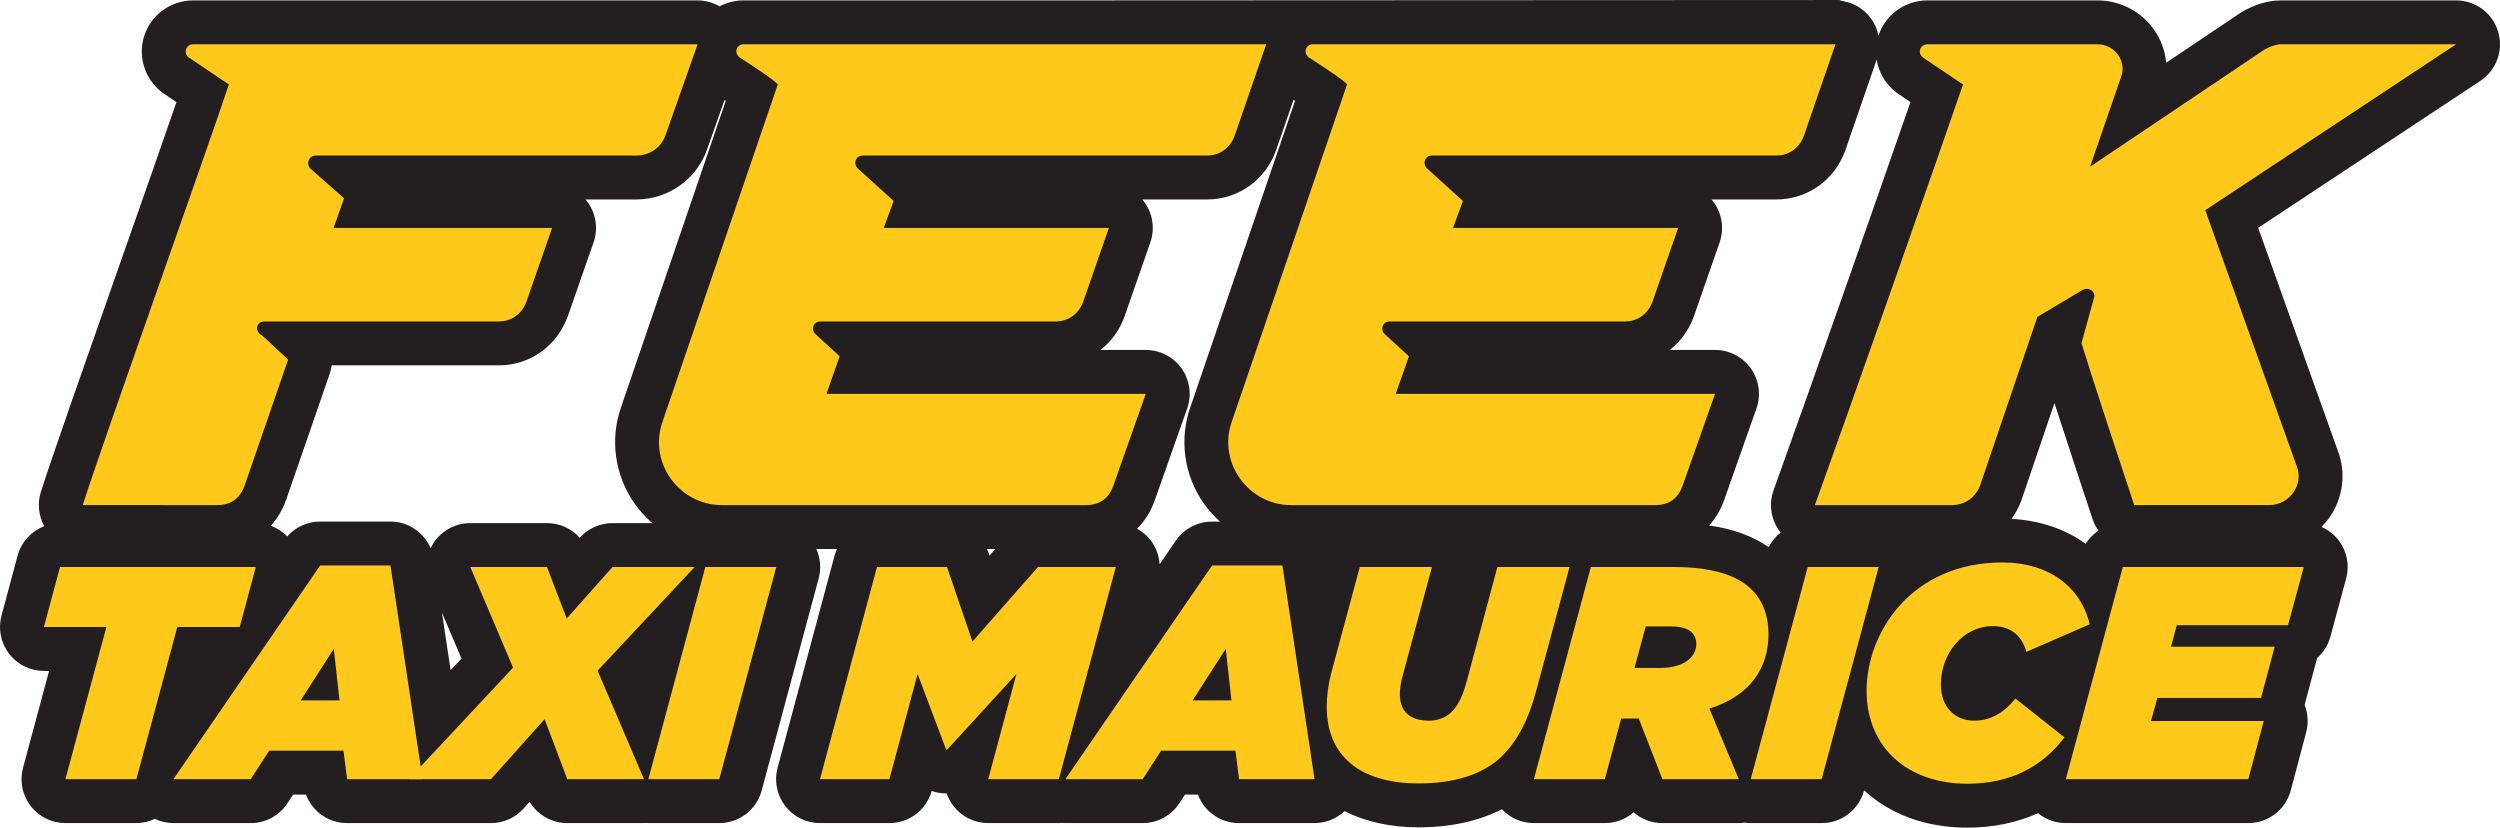 <?xml version="1.0" encoding="UTF-8"?>
<svg id="Layer_2" data-name="Layer 2" xmlns="http://www.w3.org/2000/svg" viewBox="0 0 5516.85 1826.41">
  <defs>
    <style>
      .cls-1 {
        fill: #ffc91b;
      }

      .cls-2 {
        fill: #231f20;
      }
    </style>
  </defs>
  <g id="Layer_1-2" data-name="Layer 1">
    <g>
      <path class="cls-2" d="m5512.73,69.82c-12.32-40.95-50.02-68.99-92.78-68.99h-386.47c-33.43,0-63.79,12.99-83.35,23.88-2.37,1.31-4.67,2.72-6.91,4.23l-163.05,109.49c-2.3-25.49-11.12-50.36-26.12-72.05-28.42-41.04-75.48-65.54-125.86-65.54h-374.72c-48.79,0-92.1,30.75-107.78,76.53-.17.48-.22.98-.38,1.47-2.64-13.26-7.9-26.02-15.96-37.34-16.57-23.25-42.48-37.75-70.66-40.15,2.16-.44,4.34-.74,6.46-1.32l-1734.95.83h-689.37c-18.94,0-36.96,4.8-52.91,13.2-14.56-8.44-31.19-13.2-48.5-13.2H426.61c-48.75,0-92.03,30.73-107.7,76.45-15.61,45.55-.27,96.2,38.17,126.06,1.74,1.35,3.53,2.65,5.37,3.88l26.96,18.13c-31.15,90.36-76.08,218.11-123,351.57-73.76,209.82-150.05,426.77-176.1,508.12-8.15,25.44-5.34,52.89,7.3,76-28.21,10.91-50.56,34.54-58.76,65.08L3.31,1358.55c-7.81,29.1-1.64,60.18,16.7,84.08,18.34,23.91,46.76,37.93,76.89,37.93h11.45l-57.52,213.72c-7.83,29.11-1.68,60.2,16.67,84.13,18.33,23.93,46.76,37.95,76.9,37.95h156.59c14.46,0,28.19-3.46,40.69-9.28,12.64,5.92,26.56,9.28,41.02,9.28h170.63c32.86,0,63.48-16.66,81.34-44.25l12.08-18.67h28.47c13.88,37.11,49.6,62.92,90.76,62.92h317.35c27.57,0,53.84-11.75,72.21-32.3l13.23-14.78c17.28,28.84,48.66,47.08,83.11,47.08h169.24c1.56,0,3.08-.21,4.63-.29,1.67.09,3.31.29,4.99.29h156.5c43.83,0,82.2-29.43,93.58-71.75l125.83-468.21c5.86-21.79,3.86-44.7-5.21-64.88h45.5c-2.1,4.67-3.9,9.53-5.26,14.6l-125.74,468.21c-7.82,29.1-1.65,60.18,16.69,84.1,18.33,23.91,46.75,37.93,76.89,37.93h153.13c43.53,0,81.67-29.02,93.33-70.88,10.04,3.5,20.76,5.37,31.8,5.37h1.32c3.36,9.82,8.32,19.15,14.8,27.6,18.34,23.9,46.75,37.91,76.88,37.91h155.81c2.21,0,4.33-.4,6.5-.54,2.62.21,5.22.54,7.88.54h170.63c32.86,0,63.47-16.66,81.33-44.24l12.1-18.68h28.47c13.88,37.11,49.61,62.92,90.76,62.92h166.56c24.8,0,48.49-9.51,66.37-26.33,45.33,22.97,100.33,35.69,163.27,35.69,70.76,0,132.8-13.82,183.89-39.94,18.21,19.37,43.67,30.58,70.54,30.58h156.51c24,0,46.37-8.82,63.56-23.76,17.27,15,39.69,23.76,63.57,23.76h168.55c4.47,0,8.89-.38,13.26-.98,4.32.59,8.67.98,13.09.98h156.5c43.83,0,82.2-29.43,93.58-71.75l.14-.54c56.14,52,134.89,82.34,227.53,82.34,56.95,0,109.37-10.91,156.29-31.92,17.13,14,38.73,21.87,61.31,21.87h402.71c43.95,0,82.4-29.58,93.65-72.07l34.05-128.43c5.36-20.17,3.99-41.27-3.47-60.26l27.49-103.27c13.89-12.25,24.33-28.52,29.43-47.34l34.75-128.43c7.88-29.13,1.75-60.24-16.59-84.2-10.03-13.11-23.15-23.12-37.87-29.61,6.74-6.86,13.11-14.13,18.63-22.23,29.34-43.05,35.88-97.22,17.68-145.29l-175.97-492.47,490.17-324.2c35.67-23.59,51.64-67.77,39.32-108.72ZM994.37,1478.9l-19.11-127.15,43.11,101.48-24,25.67Zm376.44-581.15c-25.37,71.53-14.24,151.43,29.78,213.76,11.32,16.02,24.48,30.33,39.02,42.84h-88c-27.61,0-53.89,11.78-72.27,32.35-18.03-20.19-44.14-32.35-72.28-32.35h-169.24c-32.51,0-62.87,16.32-80.81,43.43-2.55,3.85-4.72,7.88-6.67,11.99-14.97-34.85-49.23-58.8-88.7-58.8h-155.2c-27.93,0-54.29,12.04-72.55,32.68-10.24-10.52-22.67-18.48-36.3-23.44,14.35-15.99,26.08-35.09,33.93-57.52l95.9-277.45c2.15-6.25,3.65-12.61,4.49-19h368.78c68.5,0,128.14-42.09,152.44-108.61l56.71-162.73c10.32-29.63,5.67-62.42-12.51-88.01-1.66-2.34-3.42-4.6-5.27-6.76h112.23c68.98,0,131.18-42.99,155.26-108.26l39.23-111.21c.92.6,1.92,1.25,2.82,1.83l-230.81,675.26Zm812.78,328.37l-2.1-6.17c-1-2.94-2.39-5.65-3.65-8.44h18.58l-12.83,14.6Zm443.47-328.37c-25.37,71.53-14.24,151.43,29.78,213.76,10.34,14.63,22.3,27.74,35.36,39.47h-17.47c-31.93,0-61.81,15.73-79.88,42.06l-35.9,52.3c-1.17-19.03-7.84-37.55-19.73-53.05-8.18-10.66-18.43-19.23-29.88-25.59,17.02-16.96,30.44-38.3,39.24-63.43l71.22-201.92c10.46-29.65,5.88-62.53-12.28-88.2-18.17-25.66-47.65-40.93-79.1-40.93h-99.87c23.33-18.28,41.78-43.22,52.74-72.97.21-.55,57.23-164.39,57.23-164.39,10.31-29.63,5.63-62.41-12.53-87.98-1.66-2.34-3.42-4.59-5.27-6.74h142.79c68.33,0,127.97-41.99,151.94-106.96.13-.34,20.28-58.73,38.98-112.93,1.13.74,2.35,1.53,3.45,2.24l-230.81,675.26Zm1286.83,183.96c-10.72,29.69-6.31,62.75,11.83,88.59,1.17,1.66,2.5,3.15,3.76,4.72-10.98,8.6-19.95,19.65-26.43,32.35-35.09-24.28-78.44-40.29-131.31-47.8,13.98-15.75,25.43-34.43,33.09-56.31l71.22-201.92c10.46-29.65,5.88-62.53-12.28-88.2-18.17-25.66-47.65-40.93-79.1-40.93h-99.87c23.33-18.28,41.78-43.2,52.74-72.95.21-.56,57.23-164.41,57.23-164.41,10.31-29.63,5.63-62.41-12.54-87.98-1.66-2.34-3.41-4.59-5.26-6.74h142.79c68.35,0,127.99-41.99,151.94-106.99.22-.59,61.91-179.37,69.56-201.55,4.52,27.73,19.21,53.62,42.6,71.77,1.74,1.34,3.51,2.64,5.34,3.86l26.71,17.97c-75.96,219.04-227.64,650.54-302.03,856.51Zm688.65,118.28c-44.86-32.27-100.92-51.64-163.71-54.98,8.88-12.18,16.28-25.69,21.73-40.47.28-.77,73.11-215.03,73.11-215.03,29.45,91.01,67.72,206.96,84.01,255.78,3.12,9.35,7.66,17.9,13.19,25.63-11.32,7.56-21.01,17.37-28.33,29.07Z"/>
      <path class="cls-1" d="m182.58,1114.61c46.53-145.28,258.63-737.98,322.51-928.23l-88.57-59.56c-13.12-10.19-5.88-29.09,10.1-29.09h1112.8l-71.22,201.91c-10.19,27.62-36.34,43.6-63.88,43.6h-707.51c-15.97,0-21.76,18.9-11.57,29.09l74.06,65.34-23.23,65.34h482.29l-56.71,162.73c-10.1,27.62-33.41,43.6-60.95,43.6h-517.16c-15.97,0-21.85,17.43-10.19,27.62,15.97,11.56,29.09,26.15,42.13,37.72l20.37,18.9-95.9,277.45c-10.19,29.09-30.47,43.59-61.03,43.59H182.58Z"/>
      <path class="cls-1" d="m1462.14,930.14l254.22-743.76c-4.41-7.25-47.9-36.34-84.25-59.56-13.13-10.19-7.25-29.09,8.71-29.09h1153.37l-69.66,201.91c-10.19,27.62-33.41,43.6-61.03,43.6h-759.73c-15.97,0-21.84,18.9-10.19,29.09l78.47,71.13-21.84,59.56h496.79l-56.63,162.73c-10.18,27.62-33.41,43.6-61.03,43.6h-518.54c-15.97,0-21.85,17.43-11.66,27.62l53.78,49.37-29.09,82.79h704.58l-71.22,201.92c-10.19,29.09-30.48,43.59-61.04,43.59h-803.32c-94.35,0-162.63-94.44-130.7-184.47Z"/>
      <path class="cls-1" d="m2718.38,930.14l254.22-743.76c-4.41-7.25-47.9-36.34-84.25-59.56-13.13-10.19-7.25-29.09,8.71-29.09h1153.37l-69.66,201.91c-10.18,27.62-33.41,43.6-61.03,43.6h-759.73c-15.96,0-21.84,18.9-10.19,29.09l78.47,71.13-21.84,59.56h496.79l-56.62,162.73c-10.19,27.62-33.41,43.6-61.04,43.6h-518.54c-15.97,0-21.85,17.43-11.66,27.62l53.79,49.37-29.1,82.79h704.58l-71.22,201.92c-10.19,29.09-30.47,43.59-61.04,43.59h-803.32c-94.35,0-162.63-94.44-130.7-184.47Z"/>
      <path class="cls-1" d="m4005.02,1114.61c81.31-225.12,262.94-742.29,326.82-928.23l-88.57-59.56c-13.13-10.19-5.78-29.09,10.19-29.09h374.72c39.29,0,65.44,37.8,52.33,72.69l-68.28,197.5,385-258.54c13.04-7.25,26.15-11.65,36.25-11.65h386.47l-553.51,366.09,201.91,565.08c15.97,40.66-15.96,85.71-61.02,85.71h-297.73c-27.62-82.78-97.37-294.88-116.28-357.38l27.62-100.22c4.41-13.04-11.57-24.69-24.69-17.44l-100.23,59.57-126.38,371.88c-10.18,27.62-34.88,43.59-62.5,43.59h-302.13Z"/>
      <polygon class="cls-1" points="234.77 1383.66 96.9 1383.66 132.43 1251.24 564.5 1251.24 529.06 1383.66 391.28 1383.66 300.98 1719.46 144.39 1719.46 234.77 1383.66"/>
      <path class="cls-1" d="m706.46,1247.86h155.2l70.89,471.59h-166.56l-7.97-62.92h-163.96l-40.73,62.92h-170.63l323.76-471.59Zm42.8,297.67l-12.65-113.7-72.96,113.7h85.61Z"/>
      <polygon class="cls-1" points="1132.2 1473.34 1037.83 1251.24 1207.08 1251.24 1250.58 1364.94 1351.63 1251.24 1532.83 1251.24 1318.78 1480.02 1421.13 1719.46 1251.88 1719.46 1201.79 1587.04 1083.33 1719.46 902.13 1719.46 1132.2 1473.34"/>
      <polygon class="cls-1" points="1556.49 1251.24 1713.08 1251.24 1587.25 1719.46 1430.75 1719.46 1556.49 1251.24"/>
      <polygon class="cls-1" points="1935.27 1251.24 2089.78 1251.24 2145.94 1415.8 2290.48 1251.24 2462.32 1251.24 2336.58 1719.46 2180.78 1719.46 2242.99 1487.39 2090.47 1653.94 2087.78 1653.94 2024.88 1487.39 1962.66 1719.46 1809.53 1719.46 1935.27 1251.24"/>
      <path class="cls-1" d="m2674.73,1247.86h155.21l70.89,471.59h-166.56l-7.98-62.92h-163.95l-40.73,62.92h-170.63l323.76-471.59Zm42.8,297.67l-12.65-113.7-72.96,113.7h85.61Z"/>
      <path class="cls-1" d="m2927.77,1560.27c0-24.09,3.38-50.18,10.06-75.57l62.91-233.46h159.2l-65.6,243.43c-3.29,13.43-5.28,26.17-5.28,36.83,0,38.82,22.7,58.84,64.21,58.84,19.33,0,37.44-6.68,50.09-19.41,14.13-14.04,23.49-32.06,33.46-68.2l67.59-251.49h159.2l-74.27,275.57c-16.73,62.22-40.82,107.72-73.57,140.48-44.11,44.11-111.01,61.53-185.28,61.53-131.71,0-202.69-62.92-202.69-168.55Z"/>
      <path class="cls-1" d="m3510.63,1251.24h182.6c86.31,0,141.16,18.72,172.62,50.17,26.08,26.09,36.74,60.84,36.74,97.67,0,72.88-38.13,135.8-130.42,164.57l64.91,155.81h-168.55l-52.17-133.8h-38.82l-36.14,133.8h-156.51l125.74-468.21Zm153.21,222.71c52.18,0,79.56-24.09,79.56-53.47,0-9.36-3.38-18.11-10.06-24.79-8.66-8.66-24.08-13.34-46.1-13.34h-55.55l-24.79,91.6h56.93Z"/>
      <polygon class="cls-1" points="3989.16 1251.24 4145.75 1251.24 4019.92 1719.46 3863.42 1719.46 3989.16 1251.24"/>
      <path class="cls-1" d="m4119.06,1524.12c0-127.73,98.36-282.93,300.36-282.93,100.95,0,172.54,53.55,191.95,136.48l-139.78,60.84c-10.05-38.13-37.44-56.85-72.88-56.85-70.28,0-115.77,64.22-115.77,128.43,0,51.47,32.15,80.25,73.57,80.25,36.14,0,65.6-17.33,90.99-48.79l108.32,85.61c-46.79,61.53-114.99,102.35-214.65,102.35-131.11,0-222.1-79.64-222.1-205.39Z"/>
      <polygon class="cls-1" points="4684.51 1251.24 5083.83 1251.24 5049.08 1379.67 4803.58 1379.67 4790.85 1427.16 5019.63 1427.16 4989.55 1540.16 4760.77 1540.16 4746.73 1591.03 4995.52 1591.03 4961.48 1719.46 4558.76 1719.46 4684.51 1251.24"/>
    </g>
  </g>
</svg>